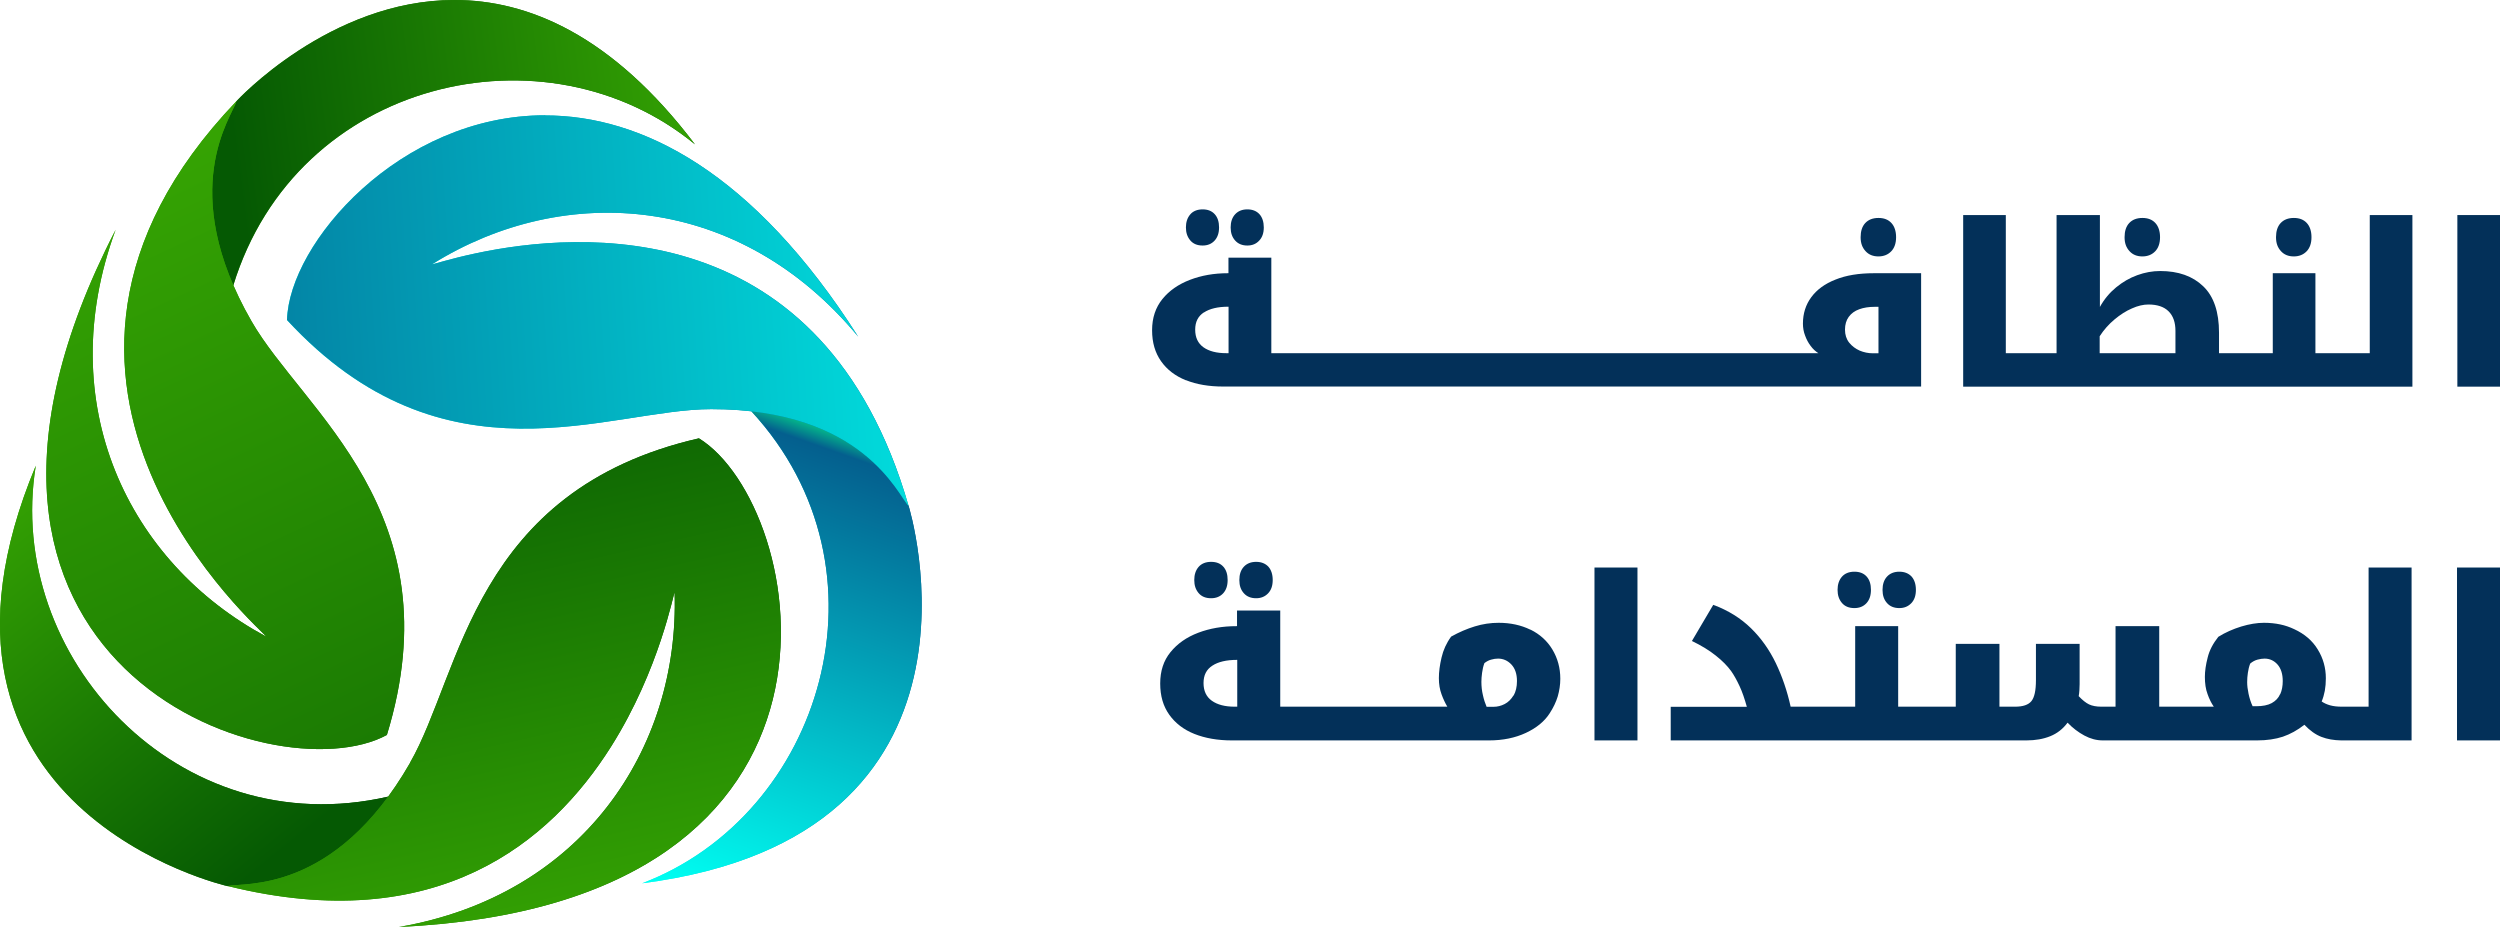 <svg xmlns="http://www.w3.org/2000/svg" xmlns:xlink="http://www.w3.org/1999/xlink" id="Layer_2" data-name="Layer 2" viewBox="0 0 215.76 80"><defs><style>      .cls-1 {        clip-path: url(#clippath-6);      }      .cls-2 {        clip-path: url(#clippath-7);      }      .cls-3 {        clip-path: url(#clippath-4);      }      .cls-4 {        fill: url(#linear-gradient-2);      }      .cls-5 {        fill: url(#linear-gradient-10);      }      .cls-6 {        fill: url(#linear-gradient-12);      }      .cls-7 {        clip-path: url(#clippath-9);      }      .cls-8 {        clip-path: url(#clippath-10);      }      .cls-9 {        clip-path: url(#clippath-11);      }      .cls-10 {        fill: none;      }      .cls-11 {        fill: url(#linear-gradient-4);      }      .cls-12 {        fill: url(#linear-gradient-3);      }      .cls-13 {        clip-path: url(#clippath-1);      }      .cls-14 {        fill: url(#linear-gradient-5);      }      .cls-15 {        clip-path: url(#clippath-5);      }      .cls-16 {        clip-path: url(#clippath-8);      }      .cls-17 {        fill: url(#linear-gradient-8);      }      .cls-18 {        fill: #033059;      }      .cls-19 {        clip-path: url(#clippath-3);      }      .cls-20 {        fill: url(#linear-gradient-7);      }      .cls-21 {        fill: url(#linear-gradient-9);      }      .cls-22 {        fill: url(#linear-gradient-11);      }      .cls-23 {        fill: url(#linear-gradient-6);      }      .cls-24 {        clip-path: url(#clippath-2);      }      .cls-25 {        fill: url(#linear-gradient);      }      .cls-26 {        clip-path: url(#clippath);      }    </style><clipPath id="clippath"><path class="cls-10" d="M64.84,35.49c12.65,13.69,6.1,34.86-9.42,40.74,31.85-4.07,23-32.56,23-32.56-4.47-7.27-8.33-8.28-11.48-8.28-.74,0-1.44.06-2.1.1"></path></clipPath><linearGradient id="linear-gradient" x1="289.39" y1="4191.54" x2="289.69" y2="4191.54" gradientTransform="translate(-23436.5 340315.37) scale(81.18 -81.18)" gradientUnits="userSpaceOnUse"><stop offset="0" stop-color="#00fff2"></stop><stop offset=".96" stop-color="#045f8e"></stop><stop offset="1" stop-color="#04bf8a"></stop><stop offset="1" stop-color="#04bf8a"></stop></linearGradient><clipPath id="clippath-1"><path class="cls-10" d="M64.84,35.49c12.65,13.69,6.1,34.86-9.42,40.74,31.85-4.07,23-32.56,23-32.56-4.47-7.27-8.33-8.28-11.48-8.28-.74,0-1.44.06-2.1.1"></path></clipPath><linearGradient id="linear-gradient-2" x1="324.85" y1="4128.06" x2="325.14" y2="4128.06" gradientTransform="translate(-46755.31 -594682.46) scale(144.07)" xlink:href="#linear-gradient"></linearGradient><clipPath id="clippath-2"><path class="cls-10" d="M47.04,9.95c-12.54,0-22.1,11.04-22.27,17.67,13.61,14.73,27.7,7.69,36.62,7.69,13.08,0,16.08,7.38,17.03,8.37-7.36-25.51-28.58-23.67-37.3-21.83-2.37.5-3.82,1-3.82.95,11.47-7.16,26.58-6.07,36.77,6.26-9.07-14.24-18.71-19.1-27.03-19.1h0"></path></clipPath><linearGradient id="linear-gradient-3" x1="296.61" y1="4165.02" x2="296.91" y2="4165.02" gradientTransform="translate(-53512.79 751797.92) scale(180.5 -180.5)" xlink:href="#linear-gradient"></linearGradient><clipPath id="clippath-3"><path class="cls-10" d="M47.04,9.95c-12.54,0-22.1,11.04-22.27,17.67,13.61,14.73,27.7,7.69,36.62,7.69,13.08,0,16.08,7.38,17.03,8.37-7.36-25.51-28.58-23.67-37.3-21.83-2.37.5-3.82,1-3.82.95,11.47-7.16,26.58-6.07,36.77,6.26-9.07-14.24-18.71-19.1-27.03-19.1h0"></path></clipPath><linearGradient id="linear-gradient-4" x1="304.02" y1="4133.09" x2="304.31" y2="4133.09" gradientTransform="translate(107273.7 -1456862.45) rotate(-180) scale(352.49 -352.49)" xlink:href="#linear-gradient"></linearGradient><clipPath id="clippath-4"><path class="cls-10" d="M39.22,0c-10.8,0-18.82,8.74-18.82,8.74-4.98,9.29-2.2,13-.27,15.9C25.61,6.79,47.15,1.9,59.98,12.46,52.81,2.99,45.54,0,39.22,0h0"></path></clipPath><linearGradient id="linear-gradient-5" x1="295.36" y1="4170.36" x2="295.65" y2="4170.36" gradientTransform="translate(-42090.46 594570.94) scale(142.57 -142.57)" gradientUnits="userSpaceOnUse"><stop offset="0" stop-color="#37a603"></stop><stop offset="1" stop-color="#055903"></stop><stop offset="1" stop-color="#055903"></stop></linearGradient><clipPath id="clippath-5"><path class="cls-10" d="M39.22,0c-10.8,0-18.82,8.74-18.82,8.74-4.98,9.29-2.2,13-.27,15.9C25.61,6.79,47.15,1.9,59.98,12.46,52.81,2.99,45.54,0,39.22,0h0"></path></clipPath><linearGradient id="linear-gradient-6" x1="304.96" y1="4170.12" x2="305.25" y2="4170.12" gradientTransform="translate(45104.02 615973.13) rotate(180) scale(147.71)" xlink:href="#linear-gradient-5"></linearGradient><clipPath id="clippath-6"><path class="cls-10" d="M22.97,54.94c-11.91-6.39-18.52-20.09-12.99-35.11-19.4,37.63,13.76,48.86,23.41,43.6,5.89-19.2-7.22-27.94-11.68-35.7-6.54-11.38-1.68-17.68-1.3-19-23.3,24.36,2.76,46.11,2.56,46.21"></path></clipPath><linearGradient id="linear-gradient-7" x1="290.9" y1="4146.43" x2="291.19" y2="4146.43" gradientTransform="translate(-1427498.45 -100144.57) rotate(90) scale(344.28 -344.28)" xlink:href="#linear-gradient-5"></linearGradient><clipPath id="clippath-7"><path class="cls-10" d="M22.97,54.94c-11.91-6.39-18.52-20.09-12.99-35.11-19.4,37.63,13.76,48.86,23.41,43.6,5.89-19.2-7.22-27.94-11.68-35.7-6.54-11.38-1.68-17.68-1.3-19-23.3,24.36,2.76,46.11,2.56,46.21"></path></clipPath><linearGradient id="linear-gradient-8" x1="290.87" y1="4146.45" x2="291.17" y2="4146.45" gradientTransform="translate(-1427506.17 -100133.49) rotate(90) scale(344.28 -344.28)" xlink:href="#linear-gradient-5"></linearGradient><clipPath id="clippath-8"><path class="cls-10" d="M19.67,76.47c10.5-.31,12.3-4.59,13.84-7.72C15.38,72.92.4,56.63,3.09,40.19c-12.42,29.74,16.57,36.29,16.57,36.29"></path></clipPath><linearGradient id="linear-gradient-9" x1="294.02" y1="4178.3" x2="294.32" y2="4178.3" gradientTransform="translate(-33145.59 471085.08) scale(112.73 -112.73)" xlink:href="#linear-gradient-5"></linearGradient><clipPath id="clippath-9"><path class="cls-10" d="M19.67,76.47c10.5-.31,12.3-4.59,13.84-7.72C15.38,72.92.4,56.63,3.09,40.19c-12.42,29.74,16.57,36.29,16.57,36.29"></path></clipPath><linearGradient id="linear-gradient-10" x1="277.15" y1="4131.75" x2="277.44" y2="4131.75" gradientTransform="translate(588523.61 -39437.76) rotate(90) scale(142.44)" xlink:href="#linear-gradient-5"></linearGradient><clipPath id="clippath-10"><path class="cls-10" d="M35.39,65.84c-6.54,11.38-14.4,10.3-15.73,10.63,18.05,4.47,27.87-3.78,33.08-12.04,4.21-6.68,5.4-13.35,5.48-13.29.44,13.55-8.06,26.16-23.78,28.86,42.14-1.94,35.25-36.4,25.88-42.17-19.5,4.47-20.48,20.25-24.94,28.01"></path></clipPath><linearGradient id="linear-gradient-11" x1="296.05" y1="4168.09" x2="296.34" y2="4168.09" gradientTransform="translate(-47526.59 669469.97) scale(160.6 -160.6)" xlink:href="#linear-gradient-5"></linearGradient><clipPath id="clippath-11"><path class="cls-10" d="M35.39,65.84c-6.54,11.38-14.4,10.3-15.73,10.63,18.05,4.47,27.87-3.78,33.08-12.04,4.21-6.68,5.4-13.35,5.48-13.29.44,13.55-8.06,26.16-23.78,28.86,42.14-1.94,35.25-36.4,25.88-42.17-19.5,4.47-20.48,20.25-24.94,28.01"></path></clipPath><linearGradient id="linear-gradient-12" x1="324.67" y1="4143.28" x2="324.97" y2="4143.28" gradientTransform="translate(-732844.99 57516.19) rotate(-90) scale(176.89)" xlink:href="#linear-gradient-5"></linearGradient></defs><g id="Layer_1-2" data-name="Layer 1"><g><g class="cls-26"><rect class="cls-25" x="55.42" y="35.39" width="31.85" height="40.84"></rect></g><g class="cls-13"><rect class="cls-4" x="46.7" y="33.84" width="49.29" height="43.93" transform="translate(-5.55 103.68) rotate(-69.94)"></rect></g><g class="cls-24"><rect class="cls-12" x="24.77" y="9.95" width="53.65" height="33.72"></rect></g><g class="cls-19"><rect class="cls-11" x="23.35" y="7.58" width="56.5" height="38.46" transform="translate(-2.23 4.81) rotate(-5.22)"></rect></g><g class="cls-3"><rect class="cls-14" x="15.43" y="0" width="44.55" height="24.64"></rect></g><g class="cls-15"><rect class="cls-23" x="13.89" y="-3.07" width="47.63" height="30.78" transform="translate(-1.38 5.54) rotate(-8.25)"></rect></g><g class="cls-1"><rect class="cls-20" x="-20" y="1.15" width="69.85" height="75.13" transform="translate(-15.28 10.27) rotate(-25.64)"></rect></g><g class="cls-2"><rect class="cls-17" x="-20" y="1.15" width="69.85" height="75.13" transform="translate(-15.28 10.27) rotate(-25.64)"></rect></g><g class="cls-16"><rect class="cls-21" x="-9.33" y="40.19" width="42.83" height="36.29"></rect></g><g class="cls-7"><rect class="cls-5" x="-15.97" y="30.72" width="56.13" height="55.22" transform="translate(-34.26 20.91) rotate(-39.38)"></rect></g><g class="cls-8"><rect class="cls-22" x="19.67" y="37.83" width="56.92" height="43.11"></rect></g><g class="cls-9"><rect class="cls-6" x="15.7" y="32.21" width="64.87" height="54.35" transform="translate(-11.65 11.74) rotate(-12.42)"></rect></g><g><path class="cls-18" d="M107.65,21.19c.42,0,.76-.14,1.02-.42.27-.28.4-.66.4-1.14s-.13-.88-.38-1.15c-.25-.27-.6-.41-1.04-.41s-.79.14-1.05.42c-.26.28-.39.66-.39,1.14s.13.84.39,1.13c.26.29.61.43,1.05.43Z"></path><path class="cls-18" d="M102.35,32.81c.92.37,1.99.55,3.21.55h60.24v-9.78h-4.07c-1.3,0-2.41.18-3.32.55-.92.36-1.61.87-2.09,1.52-.48.65-.72,1.41-.72,2.28,0,.36.06.71.19,1.04.12.33.28.63.48.89.19.26.42.47.66.62h-47.21v-8.24h-3.7v1.34h-.06c-1.18,0-2.27.19-3.26.57-.99.38-1.79.93-2.38,1.66-.59.73-.89,1.62-.89,2.69s.26,1.94.77,2.67c.51.73,1.23,1.28,2.15,1.65ZM159.56,27.34c.21-.29.51-.51.9-.65.38-.14.83-.21,1.33-.21h.33v4.01h-.49c-.39,0-.77-.08-1.13-.23-.36-.16-.67-.39-.91-.69-.24-.3-.36-.68-.36-1.12s.11-.81.32-1.1ZM103.9,26.97c.5-.33,1.2-.5,2.11-.5h.02v4.01h-.21c-.83,0-1.48-.17-1.96-.51-.47-.34-.71-.84-.71-1.52s.25-1.16.75-1.49Z"></path><path class="cls-18" d="M103.79,21.19c.43,0,.77-.14,1.03-.42.26-.28.39-.66.39-1.14s-.12-.86-.37-1.14c-.25-.28-.6-.42-1.05-.42s-.83.15-1.07.44c-.25.29-.37.67-.37,1.12s.12.81.37,1.11c.25.3.6.45,1.07.45Z"></path><path class="cls-18" d="M162.12,22.13c.45,0,.82-.15,1.1-.44.28-.29.42-.7.42-1.22s-.14-.94-.41-1.23c-.27-.29-.64-.43-1.11-.43-.49,0-.87.15-1.14.44-.27.29-.4.7-.4,1.22s.14.89.42,1.2c.28.31.65.46,1.12.46Z"></path><path class="cls-18" d="M184.9,22.13c.45,0,.82-.15,1.1-.44.28-.29.42-.7.42-1.22s-.14-.94-.41-1.23c-.27-.29-.64-.43-1.11-.43-.49,0-.87.15-1.14.44-.27.29-.4.7-.4,1.22s.14.89.42,1.2c.28.31.65.46,1.12.46Z"></path><path class="cls-18" d="M197.97,22.13c.45,0,.82-.15,1.1-.44.28-.29.42-.7.42-1.22s-.14-.94-.41-1.23c-.27-.29-.64-.43-1.11-.43-.49,0-.87.15-1.14.44-.27.29-.4.7-.4,1.22s.14.89.42,1.2c.28.31.65.46,1.12.46Z"></path><path class="cls-18" d="M204.5,30.48h-2.14s0,0,0,0h-2.53v-6.9h-3.68v6.9h-4.64v-1.77c0-1.79-.45-3.13-1.36-4-.91-.88-2.15-1.32-3.72-1.32-.66,0-1.32.12-1.98.36-.66.24-1.26.59-1.82,1.05-.56.46-1.03,1.02-1.4,1.69v-7.93h-3.74v11.92h-4.38v-11.92h-3.68v14.81h38.77v-14.81h-3.68v11.92ZM187.76,30.48h-6.55v-1.46c.36-.56.79-1.04,1.28-1.45.49-.41.99-.73,1.5-.95.51-.23.99-.34,1.43-.34.77,0,1.35.2,1.74.59.4.4.59.96.59,1.69v1.93Z"></path><rect class="cls-18" x="212.08" y="18.56" width="3.68" height="14.81"></rect><path class="cls-18" d="M103.44,48.93c-.25.29-.37.67-.37,1.13s.12.82.37,1.12c.25.3.61.45,1.08.45.43,0,.78-.14,1.04-.42.26-.28.39-.66.39-1.15s-.12-.87-.37-1.15c-.25-.28-.6-.42-1.06-.42s-.83.15-1.08.44Z"></path><path class="cls-18" d="M107.35,48.91c-.26.28-.39.66-.39,1.15s.13.85.39,1.14c.26.29.61.43,1.06.43.42,0,.76-.14,1.03-.42.27-.28.4-.66.4-1.15s-.13-.88-.38-1.16c-.26-.27-.61-.41-1.05-.41s-.8.14-1.06.42Z"></path><path class="cls-18" d="M132.07,54.34c-.8-.39-1.71-.59-2.73-.59-.69,0-1.38.1-2.06.31-.68.21-1.36.5-2.04.88-.41.56-.68,1.16-.83,1.81-.15.64-.23,1.23-.23,1.77s.08.99.23,1.4c.15.41.32.77.5,1.07h-12.01s0,0,0,0h-2.41v-8.3h-3.73v1.35h-.06c-1.19,0-2.29.19-3.29.57-1,.38-1.8.94-2.39,1.67-.6.73-.89,1.64-.89,2.71s.26,1.96.78,2.69c.52.73,1.24,1.29,2.17,1.66.93.37,2.01.56,3.24.56h6.79s.01,0,.02,0h15.38c1.2,0,2.26-.22,3.18-.65.92-.43,1.6-.99,2.04-1.67.33-.5.56-.99.71-1.48.14-.49.22-1,.22-1.52,0-.93-.23-1.77-.68-2.52-.45-.75-1.08-1.32-1.89-1.72ZM106.78,60.99h-.22c-.84,0-1.49-.17-1.97-.51-.48-.34-.72-.85-.72-1.53s.25-1.17.76-1.5c.5-.33,1.21-.5,2.13-.5h.02v4.04ZM130.62,60.02c-.2.33-.45.58-.76.74-.31.16-.63.24-.97.24h-.59c-.13-.3-.24-.64-.32-1.01-.09-.37-.13-.76-.13-1.15,0-.22.02-.48.06-.78.04-.29.1-.57.2-.83.18-.14.38-.25.58-.3.2-.06.4-.09.6-.09.44,0,.83.17,1.15.51.32.34.48.82.48,1.43,0,.5-.1.91-.29,1.25Z"></path><rect class="cls-18" x="137.61" y="48.98" width="3.71" height="14.92"></rect><path class="cls-18" d="M158.96,49.78c-.25.29-.37.67-.37,1.13s.12.82.37,1.12c.25.3.61.45,1.08.45.43,0,.78-.14,1.04-.42.26-.28.39-.66.39-1.15s-.12-.87-.37-1.15c-.25-.28-.6-.42-1.06-.42s-.83.15-1.08.44Z"></path><path class="cls-18" d="M162.86,49.76c-.26.28-.39.66-.39,1.15s.13.85.39,1.14c.26.29.61.43,1.06.43.42,0,.76-.14,1.03-.42.27-.28.4-.66.4-1.15s-.13-.88-.38-1.16c-.26-.27-.61-.41-1.05-.41s-.8.14-1.06.42Z"></path><path class="cls-18" d="M204.41,60.99h-2.28c-.42,0-.76-.04-1.04-.12-.28-.08-.52-.19-.72-.33.12-.29.21-.6.27-.92.06-.33.09-.69.09-1.08,0-.9-.23-1.73-.7-2.49-.46-.76-1.14-1.34-2.03-1.75-.38-.18-.78-.32-1.21-.41-.43-.09-.89-.14-1.4-.14-.6,0-1.26.11-1.96.32-.71.22-1.37.51-1.98.89-.46.58-.77,1.17-.92,1.79-.16.62-.24,1.17-.24,1.67,0,.56.07,1.06.23,1.48.15.43.33.79.54,1.09h-2.22s0,0,0,0h-2.49v-6.95h-3.77v6.95h-1.22c-.44,0-.8-.07-1.07-.2-.27-.13-.57-.37-.89-.71.03-.16.05-.32.06-.5.01-.18.02-.36.02-.54v-3.47h-3.77v3.14c0,.88-.13,1.48-.39,1.8-.26.32-.73.48-1.41.48h-1.35v-5.42h-3.77v5.42h-4.97v-6.95h-3.71v6.95h-5.57c-.3-1.36-.73-2.61-1.28-3.76-.55-1.14-1.26-2.15-2.14-3.01-.88-.86-1.96-1.54-3.26-2.02l-1.84,3.12c.81.39,1.5.81,2.06,1.26.56.44,1,.89,1.32,1.33.25.35.49.79.73,1.3.24.51.44,1.11.63,1.79h-6.57v2.9h30.7c.77,0,1.46-.12,2.05-.36.6-.24,1.1-.63,1.5-1.17.44.46.93.83,1.45,1.11.52.28,1.05.42,1.59.42h7.18s0,0,0,0h6.14c.84,0,1.58-.11,2.22-.32.64-.22,1.26-.56,1.86-1.03.47.5.96.85,1.48,1.05.49.19,1.06.29,1.71.3,0,0,0,0,0,0h.07s0,0,0,0h.12s0,0,0,0h5.87v-14.92h-3.71v12.01ZM196.78,59.91c-.14.33-.38.58-.72.77-.33.18-.78.27-1.34.27h-.31c-.16-.34-.27-.7-.35-1.07-.08-.37-.12-.71-.12-1.01,0-.26.02-.53.06-.8.04-.27.1-.54.2-.8.2-.17.41-.28.63-.34.22-.06.43-.09.61-.09.44,0,.82.17,1.12.51.3.34.45.82.45,1.43,0,.43-.07.81-.22,1.14Z"></path><rect class="cls-18" x="212.05" y="48.98" width="3.71" height="14.92"></rect></g></g></g></svg>